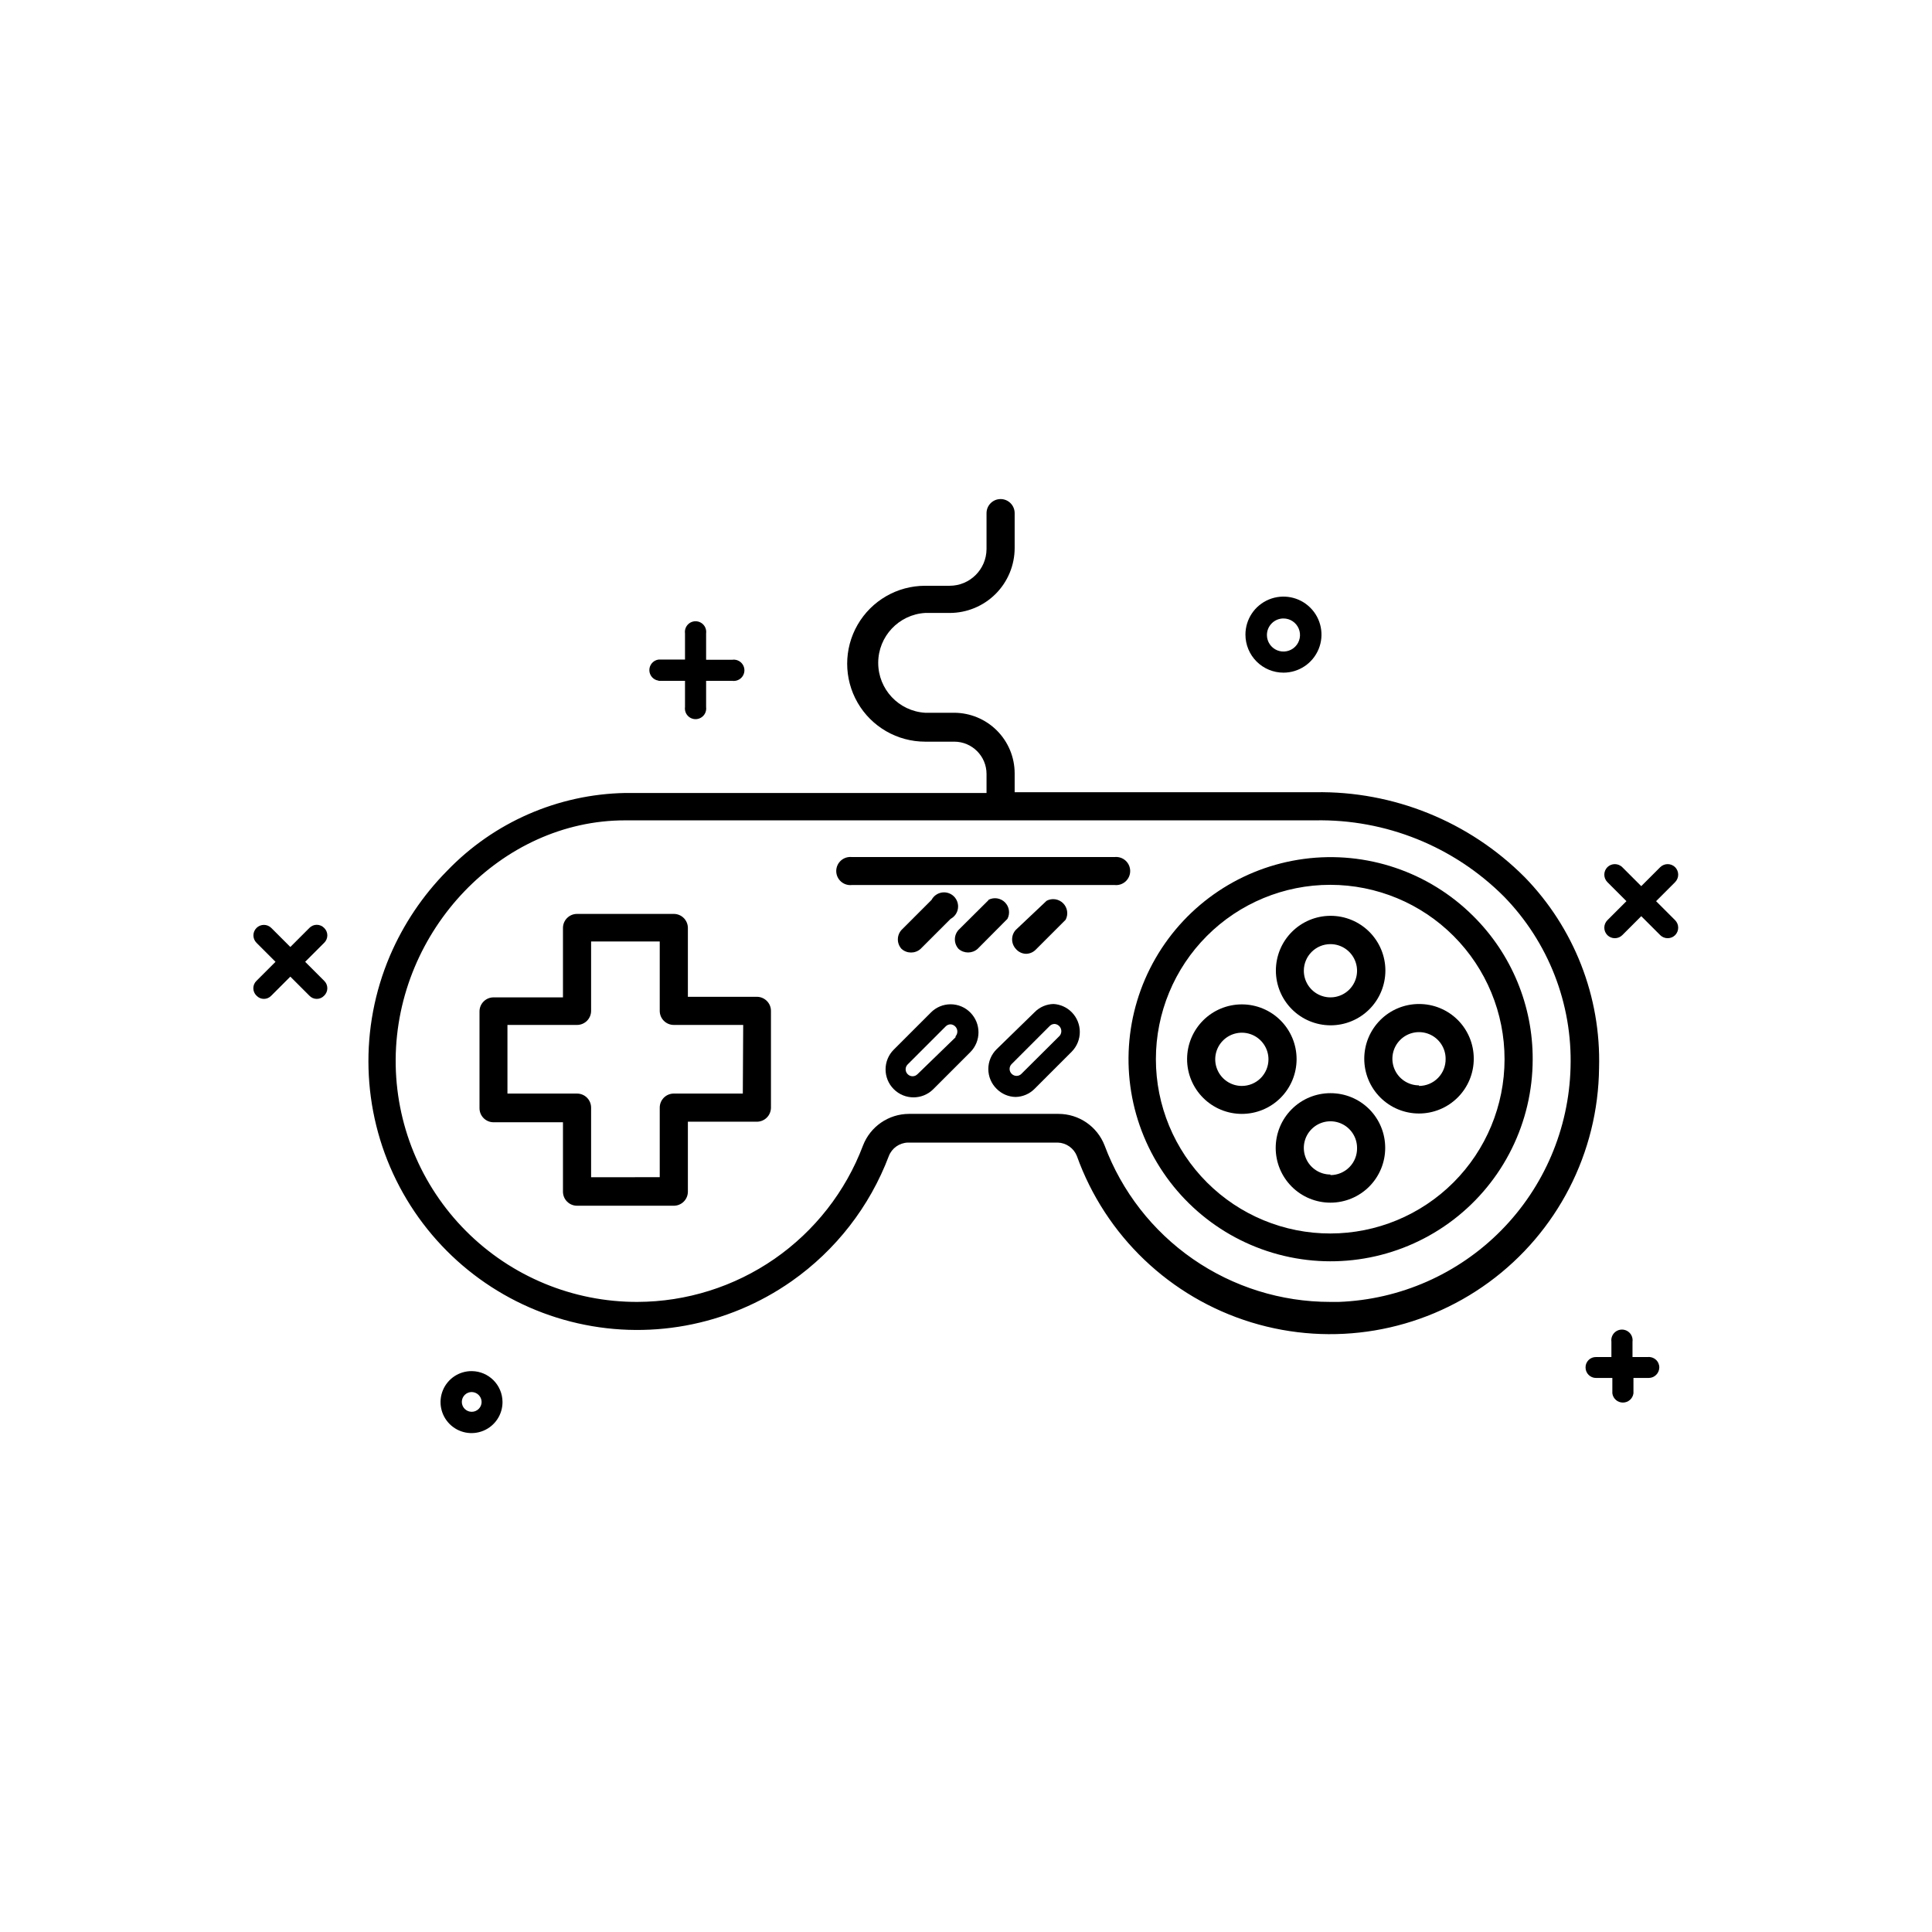 <?xml version="1.0" encoding="UTF-8"?>
<!-- Uploaded to: SVG Repo, www.svgrepo.com, Generator: SVG Repo Mixer Tools -->
<svg fill="#000000" width="800px" height="800px" version="1.1" viewBox="144 144 512 512" xmlns="http://www.w3.org/2000/svg">
 <g>
  <path d="m229.91 389.92c-0.516-0.535-1.223-0.84-1.965-0.84-0.742 0-1.453 0.305-1.965 0.84l-5.039 5.039-5.039-5.039c-1.086-1.086-2.844-1.086-3.93 0-1.086 1.086-1.086 2.844 0 3.93l5.039 5.039-5.039 5.039c-0.535 0.512-0.84 1.223-0.84 1.965 0 0.742 0.305 1.449 0.84 1.965 0.504 0.547 1.219 0.859 1.965 0.859s1.461-0.312 1.965-0.859l5.039-5.039 5.039 5.039c0.504 0.547 1.215 0.859 1.965 0.859 0.746 0 1.457-0.312 1.965-0.859 0.535-0.516 0.836-1.223 0.836-1.965 0-0.742-0.301-1.453-0.836-1.965l-5.039-5.039 5.039-5.039c0.535-0.512 0.836-1.223 0.836-1.965 0-0.742-0.301-1.453-0.836-1.965z"/>
  <path d="m582.88 382.82 5.039-5.039h-0.004c1.098-1.102 1.098-2.879 0-3.981-1.094-1.062-2.832-1.062-3.93 0l-5.039 5.039-5.039-5.039h0.004c-1.094-1.062-2.836-1.062-3.93 0-1.098 1.102-1.098 2.879 0 3.981l5.039 5.039-5.039 5.039v-0.004c-1.098 1.102-1.098 2.879 0 3.981 1.094 1.062 2.836 1.062 3.93 0l5.039-5.039 5.039 5.039h-0.004c1.098 1.062 2.836 1.062 3.93 0 1.098-1.102 1.098-2.879 0-3.981z"/>
  <path d="m580.66 503.63h-4.031v-4.082c0.109-0.805-0.137-1.621-0.672-2.234-0.535-0.609-1.309-0.961-2.121-0.961-0.816 0-1.59 0.352-2.125 0.961-0.535 0.613-0.781 1.43-0.672 2.234v4.082h-4.082c-0.738-0.016-1.453 0.273-1.973 0.797-0.523 0.523-0.812 1.234-0.797 1.973 0 1.531 1.238 2.773 2.769 2.773h4.332v4.082-0.004c0.188 1.402 1.383 2.445 2.797 2.445 1.414 0 2.609-1.043 2.797-2.445v-4.082h4.031v0.004c1.539 0 2.793-1.234 2.82-2.773 0.004-0.789-0.328-1.543-0.914-2.074-0.59-0.527-1.375-0.781-2.16-0.695z"/>
  <path d="m318.53 324.43h7.004v6.953c-0.109 0.809 0.137 1.621 0.672 2.234 0.535 0.613 1.312 0.965 2.125 0.965s1.586-0.352 2.125-0.965c0.535-0.613 0.777-1.426 0.672-2.234v-6.953h6.953c0.805 0.109 1.617-0.137 2.231-0.672s0.965-1.309 0.965-2.121c0-0.816-0.352-1.59-0.965-2.125-0.613-0.535-1.426-0.781-2.231-0.672h-6.953v-7.004c0.105-0.809-0.137-1.621-0.672-2.234-0.539-0.613-1.312-0.965-2.125-0.965s-1.59 0.352-2.125 0.965c-0.535 0.613-0.781 1.426-0.672 2.234v6.953h-7.004c-1.398 0.188-2.445 1.383-2.445 2.797 0 1.41 1.047 2.606 2.445 2.793z"/>
  <path d="m269.01 507.36c-3.332-0.02-6.344 1.973-7.629 5.047-1.281 3.074-0.582 6.617 1.773 8.973 2.356 2.356 5.898 3.055 8.973 1.77 3.07-1.281 5.066-4.297 5.043-7.625-0.027-4.496-3.664-8.137-8.16-8.164zm0 10.781c-1.445 0-2.621-1.172-2.621-2.617 0-0.695 0.277-1.363 0.77-1.855 0.492-0.488 1.156-0.766 1.852-0.766 1.438 0.027 2.594 1.184 2.621 2.621 0 1.445-1.176 2.617-2.621 2.617z"/>
  <path d="m484.13 322.26c4.078 0 7.75-2.457 9.312-6.223 1.559-3.766 0.695-8.098-2.188-10.98-2.879-2.879-7.215-3.742-10.98-2.184s-6.219 5.234-6.219 9.309c0 2.672 1.062 5.234 2.949 7.125 1.891 1.891 4.453 2.953 7.125 2.953zm0-14.359c1.773 0 3.371 1.066 4.051 2.707 0.68 1.637 0.305 3.523-0.949 4.773-1.254 1.254-3.141 1.629-4.777 0.953-1.637-0.68-2.707-2.277-2.707-4.051 0-1.164 0.465-2.277 1.285-3.098 0.82-0.824 1.938-1.285 3.098-1.285z"/>
  <path d="m547.97 376.37c-14.672-14.68-34.672-22.77-55.422-22.422h-79.652v-5.039 0.004c-0.012-4.246-1.703-8.312-4.707-11.316-3-3-7.066-4.691-11.312-4.707h-7.707c-6.988-0.43-12.434-6.223-12.434-13.223 0-7.004 5.445-12.797 12.434-13.227h6.5-0.004c4.562 0 8.938-1.809 12.168-5.027 3.231-3.223 5.051-7.594 5.062-12.152v-9.27c0-2.059-1.668-3.731-3.727-3.731-2.059 0-3.727 1.672-3.727 3.731v9.523-0.004c-0.031 5.379-4.398 9.727-9.777 9.727h-6.496c-7.383 0-14.199 3.934-17.891 10.328-3.688 6.391-3.688 14.262 0 20.656 3.691 6.391 10.508 10.328 17.891 10.328h7.707c4.731 0 8.566 3.832 8.566 8.562v5.039h-95.727c-17.871 0.332-34.875 7.766-47.258 20.656-6.398 6.477-11.527 14.098-15.113 22.469-8.152 19.125-7.547 40.859 1.66 59.496 9.211 18.641 26.102 32.328 46.246 37.469 20.145 5.144 41.531 1.23 58.551-10.711 11.707-8.223 20.676-19.77 25.742-33.152 0.809-2.094 2.793-3.504 5.039-3.578h39.75c2.231 0.078 4.203 1.461 5.039 3.527 7.582 21.168 24.711 37.516 46.207 44.109s44.844 2.66 62.992-10.617c18.148-13.273 28.969-34.332 29.195-56.816 0.535-18.863-6.609-37.137-19.797-50.633zm-49.172 112.65h-2.269c-13.004 0.008-25.703-3.957-36.395-11.367-10.688-7.41-18.855-17.914-23.406-30.098-1.961-5.051-6.824-8.375-12.242-8.363h-39.602c-5.41 0.016-10.254 3.359-12.191 8.414-4.594 12.141-12.766 22.602-23.434 30-10.672 7.394-23.336 11.375-36.316 11.414-17.051 0.051-33.41-6.711-45.445-18.785-12.039-12.07-18.75-28.457-18.641-45.504 0.25-34.309 28.113-63.328 60.758-63.328h182.88c18.723-0.363 36.789 6.914 50.031 20.152 11.809 12.082 18.195 28.453 17.684 45.344-0.426 16.219-7.012 31.672-18.418 43.211-11.41 11.539-26.781 18.301-42.996 18.91z"/>
  <path d="m534.46 386.8c-11.781-11.758-28.359-17.371-44.859-15.188s-31.047 11.914-39.367 26.332c-8.316 14.418-9.457 31.883-3.086 47.258 6.371 15.379 19.531 26.918 35.609 31.23 16.074 4.309 33.242 0.898 46.453-9.227 13.211-10.129 20.957-25.824 20.969-42.469 0.051-14.238-5.613-27.902-15.719-37.938zm-37.887 84.086c-12.258 0.016-24.02-4.844-32.695-13.508-8.672-8.66-13.551-20.414-13.555-32.672-0.004-12.262 4.863-24.02 13.531-32.688s20.426-13.535 32.688-13.531c12.258 0.008 24.012 4.883 32.672 13.559 8.664 8.672 13.523 20.434 13.508 32.691-0.012 12.238-4.879 23.969-13.531 32.617-8.652 8.652-20.383 13.52-32.617 13.531z"/>
  <path d="m344.58 408.16h-18.285v-18.238c0-0.988-0.395-1.938-1.094-2.637-0.699-0.699-1.648-1.09-2.637-1.09h-25.645c-2.059 0-3.727 1.668-3.727 3.727v18.391h-18.391c-2.059 0-3.727 1.668-3.727 3.727v25.645c0 2.059 1.668 3.727 3.727 3.727h18.391v18.391c0 2.059 1.668 3.727 3.727 3.727h25.645c0.988 0 1.938-0.391 2.637-1.09s1.094-1.648 1.094-2.637v-18.539h18.285c0.988 0 1.938-0.395 2.637-1.094 0.699-0.699 1.094-1.648 1.094-2.637v-25.645c0-0.988-0.395-1.934-1.094-2.633-0.699-0.699-1.648-1.094-2.637-1.094zm-3.727 25.645h-18.289c-2.059 0-3.727 1.668-3.727 3.727v18.438l-18.188 0.004v-18.441c0-0.988-0.395-1.938-1.094-2.637-0.699-0.699-1.648-1.09-2.637-1.09h-18.438v-18.188h18.438c0.988 0 1.938-0.395 2.637-1.094 0.699-0.699 1.094-1.645 1.094-2.637v-18.387h18.188v18.391-0.004c0 2.062 1.668 3.731 3.727 3.731h18.391z"/>
  <path d="m439.35 371.13h-69.578c-1.055-0.121-2.117 0.211-2.91 0.918-0.797 0.707-1.25 1.723-1.25 2.785 0 1.066 0.453 2.078 1.25 2.785 0.793 0.707 1.855 1.043 2.91 0.918h69.578c1.055 0.125 2.113-0.211 2.91-0.918 0.793-0.707 1.25-1.719 1.25-2.785 0-1.062-0.457-2.078-1.25-2.785-0.797-0.707-1.855-1.039-2.91-0.918z"/>
  <path d="m390.83 382.52-7.91 7.91c-1.305 1.426-1.305 3.613 0 5.039 1.438 1.281 3.606 1.281 5.039 0l7.961-7.961c1.047-0.555 1.77-1.57 1.945-2.742 0.176-1.168-0.215-2.352-1.051-3.191-0.836-0.836-2.023-1.227-3.191-1.051-1.172 0.18-2.188 0.898-2.742 1.945z"/>
  <path d="m405.99 382.52-7.957 7.91c-1.309 1.426-1.309 3.613 0 5.039 1.441 1.262 3.594 1.262 5.035 0l7.91-7.961c0.766-1.445 0.496-3.223-0.66-4.379s-2.93-1.422-4.375-0.66z"/>
  <path d="m415.82 396.77c0.98 0.012 1.926-0.371 2.621-1.059l7.961-7.961v0.004c0.766-1.449 0.496-3.223-0.66-4.379s-2.934-1.426-4.379-0.66l-8.16 7.707c-1.309 1.426-1.309 3.613 0 5.039 0.652 0.781 1.602 1.254 2.617 1.309z"/>
  <path d="m390.68 412.34-9.824 9.824c-2.894 2.891-2.894 7.582 0 10.477 2.891 2.894 7.582 2.894 10.477 0l9.824-9.824c2.871-2.902 2.871-7.574 0-10.477-1.383-1.406-3.269-2.195-5.238-2.195s-3.859 0.789-5.238 2.195zm6.551 6.551-10.078 9.773v-0.004c-0.344 0.359-0.816 0.559-1.312 0.559-0.492 0-0.965-0.199-1.309-0.559-0.34-0.34-0.531-0.801-0.531-1.285 0-0.48 0.191-0.941 0.531-1.281l10.078-10.078c0.34-0.355 0.812-0.555 1.309-0.555 0.727 0.051 1.363 0.508 1.641 1.18 0.277 0.676 0.148 1.449-0.332 1.996z"/>
  <path d="m423.22 410.07c-1.898 0.031-3.707 0.809-5.035 2.168l-10.078 9.824c-1.402 1.383-2.191 3.269-2.191 5.238s0.789 3.859 2.191 5.238c1.332 1.355 3.141 2.133 5.039 2.168 1.895-0.039 3.703-0.816 5.039-2.168l9.824-9.824c2.867-2.902 2.867-7.574 0-10.477-1.277-1.289-2.981-2.059-4.789-2.168zm1.309 8.715-9.824 9.773 0.004 0.004c-0.344 0.355-0.816 0.559-1.312 0.559-0.492 0-0.965-0.203-1.309-0.559-0.34-0.344-0.535-0.805-0.535-1.285 0-0.484 0.195-0.945 0.535-1.285l10.078-10.078c0.34-0.355 0.812-0.555 1.309-0.555 0.727 0.051 1.363 0.508 1.641 1.18 0.277 0.676 0.148 1.449-0.332 1.996z"/>
  <path d="m496.58 415.72c3.856 0.012 7.555-1.508 10.289-4.227 2.731-2.719 4.266-6.414 4.273-10.27 0.004-3.852-1.527-7.551-4.25-10.273-2.727-2.727-6.426-4.254-10.277-4.25-3.856 0.004-7.551 1.539-10.27 4.273-2.719 2.731-4.238 6.43-4.223 10.285 0.012 3.832 1.539 7.5 4.25 10.211 2.707 2.707 6.375 4.234 10.207 4.25zm0-21.512v-0.004c2.852 0 5.426 1.719 6.516 4.356 1.094 2.637 0.488 5.668-1.527 7.688-2.016 2.016-5.051 2.621-7.688 1.527-2.637-1.09-4.352-3.664-4.352-6.516 0-3.894 3.156-7.055 7.051-7.055z"/>
  <path d="m496.58 433.7c-3.848 0-7.539 1.527-10.258 4.25-2.723 2.723-4.25 6.41-4.25 10.262 0 3.848 1.527 7.535 4.25 10.258 2.719 2.723 6.41 4.25 10.258 4.25s7.539-1.527 10.262-4.25c2.719-2.723 4.25-6.41 4.25-10.258 0.012-3.856-1.512-7.551-4.234-10.277-2.727-2.723-6.426-4.246-10.277-4.234zm0 21.562c-2.852 0-5.426-1.719-6.516-4.352-1.094-2.637-0.488-5.672 1.527-7.688 2.019-2.019 5.051-2.621 7.688-1.531 2.637 1.094 4.356 3.664 4.356 6.519 0.039 1.895-0.684 3.727-2.012 5.082s-3.144 2.121-5.043 2.121z"/>
  <path d="m520.05 410.07c-3.848 0-7.539 1.527-10.258 4.25-2.723 2.723-4.25 6.41-4.25 10.262 0 3.848 1.527 7.539 4.25 10.258 2.719 2.723 6.41 4.25 10.258 4.25 3.852 0 7.539-1.527 10.262-4.25 2.723-2.719 4.25-6.41 4.25-10.258 0.012-3.856-1.512-7.551-4.234-10.277-2.727-2.723-6.422-4.246-10.277-4.234zm0 21.562c-2.852 0-5.422-1.719-6.516-4.352-1.09-2.637-0.488-5.672 1.531-7.688 2.016-2.019 5.051-2.621 7.684-1.531 2.637 1.094 4.356 3.664 4.356 6.519 0.039 1.895-0.684 3.727-2.012 5.082-1.328 1.359-3.144 2.121-5.043 2.121z"/>
  <path d="m487.61 424.73c0.016-3.852-1.504-7.547-4.219-10.281-2.715-2.731-6.406-4.269-10.254-4.277-3.852-0.008-7.551 1.512-10.277 4.231s-4.262 6.41-4.269 10.262c-0.004 3.852 1.523 7.547 4.246 10.27 2.723 2.727 6.414 4.258 10.266 4.258 3.84 0 7.523-1.523 10.242-4.231 2.719-2.711 4.254-6.391 4.266-10.23zm-14.508 7.055c-2.852 0-5.426-1.719-6.516-4.356-1.094-2.633-0.488-5.668 1.527-7.684 2.019-2.019 5.051-2.621 7.688-1.531 2.637 1.094 4.356 3.664 4.356 6.516 0 1.871-0.746 3.664-2.066 4.988-1.324 1.324-3.117 2.066-4.988 2.066z"/>
 </g>
</svg>